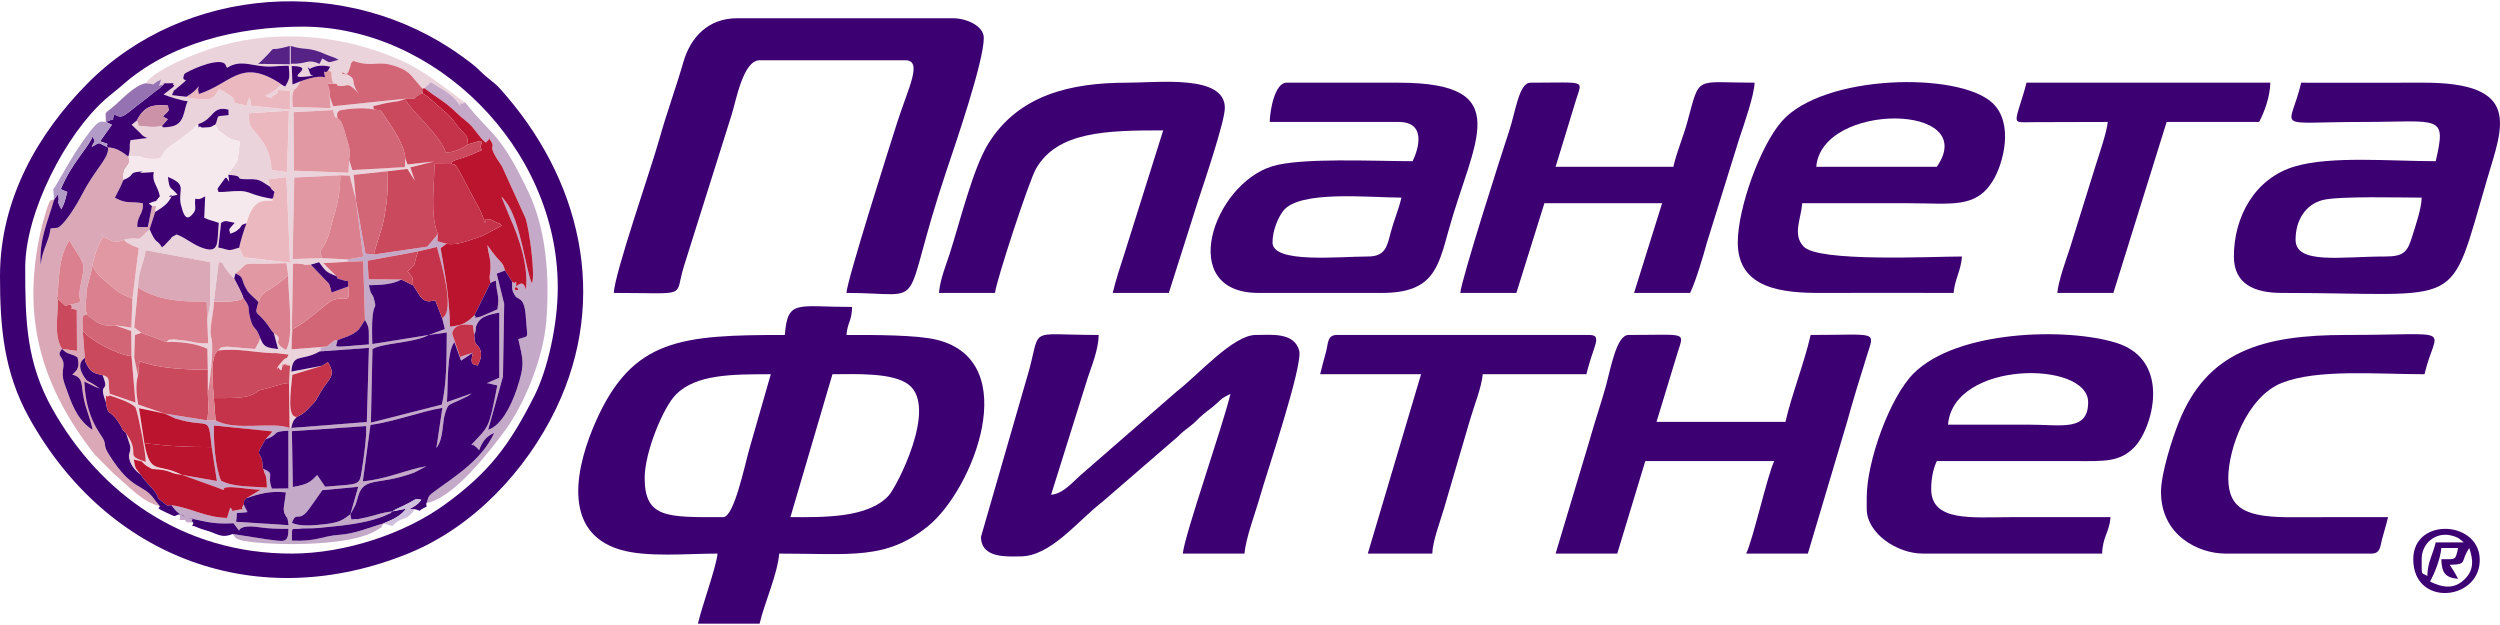 <?xml version="1.0" encoding="UTF-8"?>
<!DOCTYPE svg PUBLIC "-//W3C//DTD SVG 1.1//EN" "http://www.w3.org/Graphics/SVG/1.1/DTD/svg11.dtd">
<!-- Creator: CorelDRAW X7 -->
<svg xmlns="http://www.w3.org/2000/svg" xml:space="preserve" width="160px" height="40px" version="1.1" style="shape-rendering:geometricPrecision; text-rendering:geometricPrecision; image-rendering:optimizeQuality; fill-rule:evenodd; clip-rule:evenodd"
viewBox="0 0 89213 22209"
 xmlns:xlink="http://www.w3.org/1999/xlink">
 <defs>
  <style type="text/css">
   <![CDATA[
    .fil0 {fill:#3D0073}
    .fil15 {fill:#562286}
    .fil13 {fill:#9573B2}
    .fil12 {fill:#B39BC8}
    .fil4 {fill:#BB142E}
    .fil8 {fill:#C43349}
    .fil2 {fill:#C5A9C9}
    .fil5 {fill:#CA495C}
    .fil14 {fill:#CB92A8}
    .fil16 {fill:#CFC0DD}
    .fil7 {fill:#D26677}
    .fil10 {fill:#DA808E}
    .fil3 {fill:#DAA8B7}
    .fil9 {fill:#E198A3}
    .fil11 {fill:#EBB8BF}
    .fil1 {fill:#EBD3DC}
    .fil6 {fill:#F6E9EE}
   ]]>
  </style>
 </defs>
 <g id="Слой_x0020_1">
  <g id="_1224472112">
   <path class="fil0" d="M28206 18408l1500 -5101c794,0 2156,-72 2725,376 1044,822 -449,3654 -707,3942 -741,829 -2362,783 -3518,783zm-2401 0c-1982,0 -2800,53 -2800,-1400 0,-908 655,-2515 1120,-2981 715,-714 1973,-720 3381,-720l-758 2642c-179,622 -550,2459 -943,2459zm2201 -6502c-3691,0 -5425,127 -6736,3066 -688,1543 -1290,3965 872,4599 947,277 2337,137 3463,137 -38,461 -549,1851 -700,2501l2201 0c171,-735 638,-1758 700,-2501 2570,0 3813,237 5317,-984 1601,-1301 3411,-5874 311,-6645 -722,-180 -2249,-173 -3228,-173 40,-469 189,-479 201,-1000 -1985,0 -2295,-281 -2401,1000z"/>
   <path class="fil0" d="M10402 19708c-3887,0 -6843,-2154 -8535,-5168 -928,-1654 -967,-3136 -967,-5034 0,-1976 1448,-4774 2876,-6026 224,-196 368,-293 601,-499 1684,-1486 4088,-2077 6425,-2077 4704,0 9102,4296 9102,9302 0,1350 -366,2943 -832,3869 -892,1771 -1625,2744 -3210,3891 -1420,1028 -3546,1742 -5460,1742zm-10402 -9902c0,1803 130,3419 1042,5059 2790,5020 8154,7028 13548,4830 2302,-938 4184,-2942 5249,-5153 1914,-3976 882,-8250 -2021,-11452 -180,-198 -404,-327 -639,-561 -240,-239 -433,-377 -718,-583 -4053,-2927 -9869,-2515 -13336,983 -1752,1768 -3125,4120 -3125,6877z"/>
   <path class="fil0" d="M21905 10406c2699,0 2156,194 2488,-913l1725 -5476c155,-506 408,-1913 988,-1913l5201 0c640,0 96,1006 -288,2212 -256,802 -1803,5669 -1813,6090 3048,0 1838,803 3562,-4340 337,-1003 1339,-3915 1339,-4762 0,-426 -618,-700 -1100,-700l-7701 0c-1028,0 -1663,667 -1924,1577 -249,870 -618,1883 -856,2745 -280,1014 -1607,4815 -1621,5480z"/>
   <path class="fil0" d="M69515 15107c191,-2301 5001,-2296 5001,-800 0,1045 -941,800 -2101,800 -966,0 -1933,0 -2900,0zm-2901 2601l0 400c0,881 1085,1600 2001,1600l6401 0c14,-599 254,-749 300,-1300 -1200,0 -2400,0 -3601,0 -1329,0 -2800,173 -2800,-1001 0,-390 76,-743 200,-1000 1667,0 3334,-2 5001,0 975,2 1512,35 2027,-473 661,-652 1387,-3114 -611,-3743 -1771,-558 -5695,-463 -7245,1088 -845,844 -1673,3132 -1673,4429z"/>
   <path class="fil0" d="M35007 19108c0,788 961,700 1401,700 1087,0 2027,-1249 2943,-1958l2682 -2318c204,-203 206,-190 434,-367 223,-174 270,-257 472,-428 196,-166 240,-173 443,-357 286,-258 186,-193 527,-373 -257,1103 -1647,5064 -1700,5701l2201 0c47,-567 387,-1445 556,-2044 232,-820 1540,-4688 1396,-5202 -185,-664 -1006,-556 -1553,-556 -805,0 -2071,1444 -2800,2001l-3476 3025c-392,374 -658,645 -1025,676l1313 -4189c135,-401 376,-991 387,-1513 -2719,0 -1976,-363 -2588,1613l-1613 5589z"/>
   <path class="fil0" d="M85118 9106c-1590,0 -3200,297 -3200,-601 0,-715 374,-1269 982,-1417 584,-143 2789,-83 3518,-83 -8,393 -214,987 -333,1367 -172,556 -281,734 -967,734zm1801 -3401c-1617,0 -3727,-194 -5017,184 -1439,421 -2185,1796 -2185,3217 0,982 731,1300 1700,1300 6614,0 5933,710 7338,-4065 550,-1870 1281,-3459 -2335,-3438 -1433,8 -2869,1 -4302,1 -405,1737 -1083,1401 2200,1401 2747,0 2996,-296 2601,1400z"/>
   <path class="fil0" d="M48810 9106c-1042,0 -3400,258 -3400,-500 0,-414 190,-875 378,-1123 572,-755 3085,-478 4223,-478 -100,427 -274,829 -378,1223 -136,522 -191,878 -823,878zm-3500 -4801l4601 0c988,0 720,942 500,1400 -1416,0 -3998,-134 -5018,184 -2107,655 -3424,4517 -483,4517l4400 0c1808,0 2004,-861 2380,-2222 886,-3209 2460,-5280 -1779,-5280l-4001 0c-411,0 -591,961 -600,1401z"/>
   <path class="fil0" d="M55512 19708l2200 0 1001 -3301 4600 0c-244,510 -750,2780 -1000,3301l2201 0 1400 -4701c218,-790 463,-1590 716,-2392 277,-876 372,-709 -2016,-709 -247,1062 -657,2058 -900,3101l-4601 0 750 -2462c240,-776 361,-639 -1751,-639 -428,0 -636,1211 -799,1801 -186,670 -416,1330 -601,2000l-1200 4001z"/>
   <path class="fil0" d="M69115 5905l-4301 0c193,-2325 5882,-2275 4301,0zm-7102 2701c0,1674 1634,1805 3001,1800 1566,-6 3134,0 4701,0 39,-475 257,-781 300,-1300 -1057,0 -5117,209 -5651,-353 -404,-426 -99,-962 -50,-1548 1267,0 2534,0 3801,0 1520,0 2390,197 3000,-800 374,-609 766,-2055 -18,-2782 -1203,-1116 -6022,-1028 -7510,655 -766,866 -1574,3096 -1574,4328z"/>
   <path class="fil0" d="M52111 10406l2001 0 1000 -3201 4201 0 -1001 3201 2001 0c202,-422 464,-1304 600,-1800l1163 -3739c149,-443 528,-1524 537,-1963 -2166,0 -1938,-289 -2400,1401 -152,555 -373,1052 -500,1600l-4201 0 728 -2384c224,-739 407,-617 -1628,-617 -409,0 -529,1045 -762,1739 -263,786 -1698,5276 -1739,5763z"/>
   <path class="fil0" d="M33507 10406l2000 0c33,-392 1211,-3997 1465,-4437 764,-1322 2492,-1364 4537,-1364l-1364 4337c-154,472 -335,1027 -437,1464l2001 0 1037 -3264c199,-610 963,-2849 963,-3338 0,-1199 -2341,-900 -3501,-900 -2021,0 -3865,446 -4935,2166 -548,880 -1010,2770 -1378,3924 -128,402 -347,917 -388,1412z"/>
   <path class="fil0" d="M77116 17508c0,1555 1337,2200 2301,2200l5201 0c332,0 315,-249 386,-514 87,-329 146,-492 214,-786 -1134,0 -2268,-3 -3403,2 -1575,7 -2298,-239 -2298,-1402 0,-1004 645,-2886 1911,-3391 1264,-504 3384,-310 5091,-310 407,-1750 1243,-1401 -2801,-1401 -2998,0 -4965,587 -5974,3129 -215,542 -628,1799 -628,2473z"/>
   <path class="fil0" d="M47110 13307l3601 0 -1901 6401 2301 0c10,-435 287,-1160 412,-1588l930 -3171c138,-480 419,-1174 458,-1642l3701 0c236,-1011 598,-1401 100,-1401l-9002 0c-352,0 -307,293 -392,608 -74,273 -144,517 -208,793z"/>
   <path class="fil0" d="M75216 4305c-28,338 -298,1129 -412,1488l-950 3051c-137,410 -404,1152 -438,1562l2000 0 1901 -6101 3300 0c183,-345 389,-887 400,-1401l-8702 0c-73,317 -176,595 -279,944 -159,544 -96,467 569,464 871,-3 1740,-7 2611,-7z"/>
   <path class="fil1" d="M9298 4905c-275,-390 -435,-348 -415,-910l1427 -95 -68 2196 -555 -76c-18,-518 -155,-782 -389,-1115zm731 -1943c-172,184 -105,134 -303,272l-264 137c388,145 45,96 376,-54 294,-133 -348,-179 510,-129l-4 682 -1389 -145 -36 -298c-197,364 -27,-7 -109,299l-508 -115c20,31 304,-82 -482,-479 -170,246 -135,319 -483,376l-593 -56c-17,-40 -75,-17 -92,-46l-518 -58c201,-432 -52,-13 162,-236 22,-24 105,-85 128,-104 401,-331 88,-97 120,-308l34 -106c56,-73 1091,-569 1413,-389 10,6 34,27 42,33l69 136c529,-343 947,-5 1628,-49 205,-13 355,-28 573,-28 21,395 73,411 -127,744l-147 -79zm-706 -830c726,-704 53,-256 1018,-543l0 657 -1132 -14 114 -100zm1052 -538c586,172 590,9 1249,297 23,10 50,21 73,30 190,79 207,57 387,166 -361,89 -275,147 -582,-47l-100 192c-453,-196 -405,16 -1027,-3l0 -635zm-5174 1331c539,35 18,123 549,-139 -128,444 -66,125 68,198 194,-124 -304,-56 180,-60 442,-4 31,-18 229,80 -14,21 -39,46 -50,57l-340 263c156,69 628,219 863,243 -159,296 -84,824 -614,906 -412,64 -249,-15 -307,-32 -199,26 -185,55 -489,31l-90 -14c-406,-38 -172,52 -316,-207l-187 154 305 293c113,121 90,101 250,179l-594 78c-70,308 24,187 -77,584 563,-76 334,82 851,85 460,2 238,-64 527,-357 147,-148 780,-517 1116,-889 569,-170 475,-665 1077,-512l5 195 -354 37c-94,131 -25,138 -126,306 180,255 -27,102 343,373 154,113 80,69 279,151l265 77c-6,49 -88,686 -91,693l-288 409c-8,-17 -30,53 -38,82 714,55 52,175 785,158 368,-9 436,113 707,272l-72 -266 654 -83 130 3058 -1657 -195 -155 -343c-455,138 -280,91 -750,-5l103 -879 -85 0c-66,621 49,1080 -503,919 -417,-122 -626,-367 -1003,-505 -292,159 -81,33 -268,214 -23,22 -119,126 -145,152 -11,11 -45,66 -53,50 -8,-17 -34,35 -54,49 -201,-345 -187,-57 -444,-653l-332 320c-96,57 -192,-41 -589,57 161,141 19,50 307,204 10,6 215,86 229,93l-225 1803 -41 1037 -596 -88 593 205 9 898 142 1657 -916 -314c-86,-424 68,-585 -260,-665 289,705 -181,167 119,965 7,-453 -14,-97 124,-240 237,72 825,269 942,443 113,333 355,1588 358,1927 -810,-258 -143,-233 -702,-1023l148 461c4,26 0,129 -6,175 -2,12 -14,40 -16,52l-24 102c-7,309 260,587 416,685 -175,-244 -185,-165 -242,-535 475,121 147,-4 460,232l188 105c793,48 523,151 1069,210 -878,-454 -1123,45 -1339,-1130l-191 -1247 914 191 -945 -323c-61,-312 -101,-727 -7,-1031l-135 -647c3,-256 24,-541 30,-805l224 -75 -253 -191 136 -1421c4,-588 205,-845 275,-1334l2308 427c-7,325 3,581 -11,894 -10,231 6,398 4,604l-107 546 34 850c-379,-2 -395,-19 -734,-89l-506 -56c-262,48 -62,-58 -248,100 429,-33 1125,55 1460,245l15 739 -1 803c67,-279 215,-1470 138,-1877 -40,-206 -49,-199 -31,-436 22,-296 99,-532 110,-916l175 -1413c265,56 -47,-122 383,414l165 175 48 -186c631,-487 -64,-286 1818,-366l62 414c-17,519 227,2293 -81,2684 -586,-346 10,-345 -429,-595l151 563c-435,-54 -509,-71 -638,-394 -10,32 -34,113 -44,134l-140 257 -997 -84c-293,49 -153,-31 -317,137 752,-81 1271,73 1925,95 20,0 49,0 68,0 18,0 48,-1 66,-1l451 53c-108,254 -28,7 -232,246 -15,17 -36,39 -50,58 -156,195 -39,23 -142,212 25,-11 59,-69 71,-46 123,236 116,-65 140,-71 518,-138 -412,17 134,-22 16,-1 53,8 66,8 13,1 45,7 66,16l-39 614 21 1610 62 -7c51,-231 70,-267 198,-393 -361,20 -213,-903 -161,-1503l1069 -325 -1104 210c50,-683 373,-350 1006,-719 167,-175 -239,-81 255,-175l-1255 100 55 -3051c210,-19 171,-1 303,7 285,16 -209,41 328,22l298 -87c235,320 223,338 619,500l-470 -467 858 -49 14 -83 -906 -48 -1059 35 58 -2908 1642 -83 336 15 219 857 -76 -887 1219 -130 697 -82 269 428 -164 -483 850 -210 -951 108 -79 -217 -14 311 -1877 104 -113 -366 -22 462 -1947 -73 -12 -2088 1404 -75c83,360 111,241 156,290 -19,-252 -16,-144 64,-273 385,-82 939,-111 1220,-44 77,-217 -240,-37 327,-192 166,-45 367,-66 578,-101l258 -89 -2599 272 -123 -363 36 431 -1355 -43c-5,-170 -36,-358 15,-516 94,-288 3,103 258,-397l-280 113 -27 -660c1048,9 -564,548 763,344 -83,-44 -70,16 -115,-98 -157,-406 -18,-56 44,-174 170,-74 371,-123 682,-47l-69 119c145,146 94,-93 120,257 21,281 201,164 -126,222 526,-1 211,59 370,82 361,52 267,-171 628,174l100 116c-80,-125 -113,-158 -146,-243 -108,-273 75,-321 -459,-534 40,44 -51,105 149,51 14,-4 -207,240 72,-44l68 -176c49,-165 -10,-6 19,-86 46,-126 -57,29 92,-147 676,238 843,-12 1410,158 266,79 467,167 643,339l416 492 79 -12 222 -217 517 318c225,158 402,301 547,557 -68,-272 -27,-18 168,-155 -333,-176 -1239,-1028 -2302,-1501 -2004,-891 -4339,-1128 -6502,-501 -703,204 -2270,811 -2599,1322z"/>
   <path class="fil2" d="M12503 18305c-292,218 -390,294 -952,359 -349,40 -886,83 -1132,-56 162,-449 227,22 601,-480 142,-189 308,-441 482,-682l1282 -122 -281 981zm-901 -985l-283 -418c-220,225 -305,337 -869,428l-33 -1991 2648 -182c28,332 -86,1167 -152,1561 -94,570 -33,499 -1311,602zm-2128 -1688c571,-202 143,-274 817,-309l1 2060 -590 7c-194,-512 144,-523 -323,-713 14,26 33,34 38,79 14,129 100,80 107,596 -558,-43 -1199,-14 -1635,-245 -207,-475 -275,-1420 -252,-1969l2101 212c-13,-4 -34,2 -42,35l-222 247zm5827 -3726l643 -89c-9,806 6,1831 -179,2573l-2529 644 56 -2627c378,-209 1284,-208 1874,-436 19,-8 53,-25 68,-32 15,-6 46,-19 67,-33zm-376 -2984l668 -157c91,383 690,2298 185,2538l97 391 -574 212 -2015 323c-62,-1788 218,-1046 50,-1641 -50,-178 -97,-61 -170,-458 417,-3 857,-29 1154,-202l-1165 -10 -36 -661 1806 -335zm225 -5820c474,374 703,447 1158,891 202,198 361,288 532,474l316 398c107,121 54,65 163,166 121,-6 -46,57 74,-48 241,-211 -93,-5 72,-78 315,450 -194,57 446,980l847 1863c129,393 353,2021 225,2317 -206,-384 -403,-2239 -931,-2911 -167,-212 -42,-62 -160,-185l303 741c334,728 673,1765 573,2577 -27,-52 -58,-327 -287,-160 -323,235 195,227 -59,79 -10,-409 27,-42 -148,-203 8,225 -25,265 76,449 88,159 52,73 147,149 15,12 45,28 60,37 192,131 193,474 230,916 40,483 85,378 -291,497 169,768 248,892 -60,1802 -216,640 -572,1295 -1016,1437l529 -1902 43 -2592 -267 -1078 298 -113c-116,-394 -113,-158 -631,-905 36,322 100,396 110,714 11,358 -67,328 -2,634 295,-134 150,-115 246,325 55,257 40,348 6,617l-600 262c-434,86 -72,57 -223,-46l-169 153c-265,198 -367,201 -702,253 -23,-1064 -164,-1816 -335,-2806l215 -154 -329 -92 17 -253 -380 448 -1903 277 -300 -26 -345 -1927 264 2032 -554 100 -14 83 568 -22 62 2101c178,305 128,308 139,870 -1481,113 -1136,138 -1121,-154 -143,3 -115,27 -384,230 -494,94 -88,0 -255,175l1762 -128 -75 2646 -2695 212 -62 7c-567,-252 -1920,126 -2639,-279l-292 4 -1526 -244 368 170c1269,399 1173,-194 1311,1025l185 1211 -1248 -220 1310 471c423,176 -118,-70 547,-27 309,19 594,75 946,86l-508 307c467,-166 873,-273 1415,-210l-80 576c18,253 34,150 53,212 48,157 79,-3 123,382l-1875 -122c91,-433 -141,-271 408,-345l-132 -266c-201,251 217,109 -246,191 -392,69 -14,123 -237,-89l-114 371c-799,-19 -1286,-363 -1983,-453 341,500 684,419 282,326 104,248 -167,200 200,200 159,190 -82,34 300,100 -183,-176 205,-127 -193,-175 605,121 881,235 1624,192l201 267c-12,5 13,-227 693,-128 391,56 675,60 1068,60 -7,553 -165,443 -792,372l-1200 -188c106,136 65,207 625,281 1044,137 3660,156 4533,-426 240,-160 78,10 222,-232 -518,146 -1001,367 -1562,406 -626,42 -822,248 -1701,208 0,-550 -31,-378 276,-426 118,-19 439,-5 607,-22 794,-79 1775,-141 2512,-477 320,-146 32,2 188,-119 -296,31 -525,107 -822,188 -22,6 -400,89 -407,89 -293,-19 -211,101 -270,-173 14,-20 35,-78 40,-63l139 -264c50,-123 99,-345 145,-449 239,-541 765,-264 1969,-718l418 -220c-741,124 -1370,453 -2266,538l272 -2011c928,-139 1766,-477 2567,-611l-215 1432c265,-328 199,-891 316,-1248 104,-320 119,-283 391,-406l418 -198c20,-12 52,-37 68,-47 16,-11 46,-31 67,-49l-883 311c44,-651 -8,-1812 268,-2139l236 659 424 -283 -327 103c-38,14 -88,32 -130,52l-283 -830c0,0 0,-440 739,-306l46 348c96,-221 41,-239 64,-298 120,-319 290,-395 831,-500l0 2324 -450 196c48,-3 65,1 188,34l128 31c12,3 43,7 64,14 -310,1570 -278,1422 -926,2116 294,109 -121,-131 128,55 10,7 45,30 56,39l93 100c107,-289 234,-486 538,-616 -461,1018 -1546,1642 -2202,2141 -209,158 -138,226 -219,366 975,-182 2232,-1817 2803,-2586 654,-881 1372,-2542 1479,-3923 128,-1666 -28,-3290 -625,-4562 -1050,-2236 -1398,-2088 -2268,-3232 -195,137 -236,-117 -168,155 -145,-256 -322,-399 -547,-557l-517 -318 -222 217z"/>
   <path class="fil0" d="M16922 11906c18,457 124,264 223,556 68,200 -36,405 -103,540 -90,-74 -307,57 -165,-463l-424 283 -236 -659c-276,327 -224,1488 -268,2139l883 -311c-21,18 -51,38 -67,49 -16,10 -48,35 -68,47l-418 198c-272,123 -287,86 -391,406 -117,357 -51,920 -316,1248l215 -1432c-801,134 -1639,472 -2567,611l-272 2011c896,-85 1525,-414 2266,-538l-418 220c-1204,454 -1730,177 -1969,718 -46,104 -95,326 -145,449l-139 264c-5,-15 -26,43 -40,63 59,274 -23,154 270,173 7,0 385,-83 407,-89 297,-81 526,-157 822,-188l124 -74c902,-404 602,-399 909,-338 -69,73 -58,87 -165,170 -115,90 -144,94 -259,157l192 10c288,52 49,109 290,-28 205,-116 104,-14 122,-190 81,-140 10,-208 219,-366 656,-499 1741,-1123 2202,-2141 -304,130 -431,327 -538,616l-93 -100c-11,-9 -46,-32 -56,-39 -249,-186 166,54 -128,-55 648,-694 616,-546 926,-2116 -21,-7 -52,-11 -64,-14l-128 -31c-123,-33 -140,-37 -188,-34l450 -196 0 -2324c-541,105 -711,181 -831,500 -23,59 32,77 -64,298z"/>
   <path class="fil3" d="M2214 12403c227,237 306,137 553,304 21,162 59,212 4,376 -8,22 -22,50 -32,71l-101 115c-11,13 -42,32 -63,48 424,124 304,347 422,893 86,397 238,696 307,1085 -464,-307 -669,-711 -905,-1379 -133,-377 -197,-492 -141,-843 70,-446 -295,-355 -44,-670zm297 -1580c182,198 -196,92 227,187l9 1463 -533 -70 -73 -135c-235,-580 -14,-1287 -94,-1781 70,-439 13,-1373 434,-1958 123,271 458,655 491,904 45,343 -236,924 -99,1260 -139,93 43,46 -362,130zm-582 -3746c-118,53 -115,-169 -344,612 -73,248 -134,497 -195,806 -599,3027 189,5358 1967,7656l698 702c16,13 39,32 55,45 453,385 1012,1005 1587,1110l-188 -236c-418,-590 -777,-264 -1604,-1574 -228,-362 -111,-323 -199,-539 -92,-225 -643,-730 -696,-2093 209,96 288,158 553,253l-146 -102c-335,-223 -286,-114 -420,-325 -310,-487 8,-637 32,-667l-78 -979c19,-396 -82,-536 149,-572 -8,-32 -48,-174 -52,-201l52 -718c70,-308 145,-523 200,-829 17,-214 236,-887 400,-1021l-82 -117c-29,5 75,141 323,230 1,0 157,145 475,-9 397,-98 493,0 589,-57l332 -320 202 -617c27,-250 99,-209 -114,-209l-150 748 -373 2c-29,-383 230,-467 195,-850 -491,-80 -543,28 -936,-165 -12,-6 -42,-23 -61,-36 123,-240 205,-387 304,-631 -52,-583 312,-426 177,-835 -240,-183 -457,-320 -729,-326 61,359 -456,772 -905,1646 -156,304 -593,1055 -878,1219l-264 27c-65,497 -277,688 -354,1296 -58,-928 261,-1538 478,-2324z"/>
   <path class="fil4" d="M15003 3304c186,5 68,-17 273,111l754 664c206,222 217,291 409,503 51,56 202,206 229,259l35 264c868,-279 294,-19 500,199l-298 132c-606,260 -747,192 -802,369 201,32 73,-33 244,173l423 794c203,409 417,708 533,1134 75,-90 -152,-175 218,-113l277 135c24,-31 75,45 105,77l-661 353c-492,172 -944,366 -1304,294l-215 154c171,990 312,1742 335,2806 335,-52 437,-55 702,-253l169 -153 571 -1158c-65,-306 13,-276 2,-634 -10,-318 -74,-392 -110,-714 518,747 515,511 631,905l251 398c175,161 138,-206 148,203 254,148 -264,156 59,-79 229,-167 260,108 287,160 100,-812 -239,-1849 -573,-2577l-303 -741c118,123 -7,-27 160,185 528,672 725,2527 931,2911 128,-296 -96,-1924 -225,-2317l-847 -1863c-640,-923 -131,-530 -446,-980 -165,73 169,-133 -72,78 -120,105 47,42 -74,48 -109,-101 -56,-45 -163,-166l-316 -398c-171,-186 -330,-276 -532,-474 -455,-444 -684,-517 -1158,-891l-79 12c-35,225 133,189 -68,190z"/>
   <path class="fil5" d="M13322 3854c307,71 188,-73 446,307 260,383 680,1000 695,1445l79 217 951 -108 -850 210 164 483 -269 -428 -697 82c0,701 -16,1010 -126,1628 -94,530 -276,907 -372,1342l1903 -277 380 -448c-290,-694 -122,-1731 -122,-2504l599 2c55,-177 196,-109 802,-369l298 -132c-206,-218 368,-478 -500,-199 -281,190 -474,267 -800,300 -79,-403 -813,-1137 -1116,-1475 -486,-541 -184,-456 -560,-369 -211,35 -412,56 -578,101 -567,155 -250,-25 -327,192z"/>
   <path class="fil6" d="M7075 4378c-336,372 -969,741 -1116,889 -289,293 -67,359 -527,357 -517,-3 -288,-161 -851,-85 135,409 -229,252 -177,835 396,-154 209,-245 472,-282 522,-72 -61,17 208,27 56,2 308,-24 402,-27 -66,389 118,417 220,865 -278,310 26,69 -397,259l116 90c213,0 141,-41 114,209 128,-83 347,-203 473,-374 335,-455 -211,-40 167,-205l158 -31c-251,-316 -285,-127 -345,-639 714,295 351,437 460,981 3,15 61,218 70,243 91,258 204,312 398,43 94,-131 16,-231 49,-489 170,28 166,15 353,-84l-34 767c196,91 322,104 519,179l85 0c166,-115 227,-44 484,-1l-160 178c-48,105 -45,13 1,211 184,-69 193,-73 301,-165 145,-125 21,-138 279,-208 44,-196 180,-542 339,-674 307,-256 671,-37 577,-199 -1080,-186 -619,-349 -1728,-247l-186 4c-32,-130 -91,-53 100,-312 204,-276 139,-244 280,-53l-32 -251c8,-29 30,-99 38,-82l288 -409c3,-7 85,-644 91,-693l-265 -77c-199,-82 -125,-38 -279,-151 -370,-271 -163,-118 -343,-373 -181,62 -18,91 -476,103 -140,-133 -95,149 -126,-129z"/>
   <path class="fil0" d="M15301 11906c-21,14 -52,27 -67,33 -15,7 -49,24 -68,32 -590,228 -1496,227 -1874,436l-56 2627 2529 -644c185,-742 170,-1767 179,-2573l-643 89z"/>
   <path class="fil0" d="M11403 12494c-633,369 -956,36 -1006,719l1104 -210 201 -123c308,500 43,553 -257,1056 -194,327 -111,256 -380,531 -202,207 -191,220 -472,364 -128,126 -147,162 -198,393l2695 -212 75 -2646 -1762 128z"/>
   <path class="fil0" d="M11602 17320c1278,-103 1217,-32 1311,-602 66,-394 180,-1229 152,-1561l-2648 182 33 1991c564,-91 649,-203 869,-428l283 418z"/>
   <path class="fil0" d="M15301 11906l574 -212 -97 -391 -244 -627c-183,11 -317,112 -531,-137l-261 -405 -422 -206c-297,173 -737,199 -1154,202 73,397 120,280 170,458 168,595 -112,-147 -50,1641l2015 -323z"/>
   <path class="fil7" d="M12394 9294l-858 49 470 467c108,95 -115,50 286,155 143,37 122,4 243,-2 -195,8 -95,-21 -108,214 49,679 3,293 -542,485 -242,85 -816,704 -1454,1045l-28 712 1255 -100c269,-203 241,-227 384,-230 258,-100 552,-166 762,-381l220 -335 -62 -2101 -568 22z"/>
   <path class="fil5" d="M4924 13358c-94,304 -54,719 7,1031l945 323 1526 244c44,-517 33,-406 13,-1008l1 -803c-878,0 -1796,-54 -2440,-307l-52 520z"/>
   <path class="fil8" d="M15626 8307l-17 253 329 92c360,72 812,-122 1304,-294l661 -353c-30,-32 -81,-108 -105,-77l-277 -135c-370,-62 -143,23 -218,113 -116,-426 -330,-725 -533,-1134l-423 -794c-171,-206 -43,-141 -244,-173l-599 -2c0,773 -168,1810 122,2504z"/>
   <path class="fil9" d="M11502 9163c-157,-383 -46,-160 167,-659 103,-239 137,-476 208,-705 147,-475 266,-958 266,-1592l-1642 83 -58 2908 1059 -35z"/>
   <path class="fil9" d="M12459 5655c68,-371 -34,-564 -111,-840 -17,-60 -104,-360 -118,-388 -119,-250 -80,-157 -192,-256 -45,-49 -73,70 -156,-290l-1404 75 12 2088 1947 73 22 -462z"/>
   <path class="fil5" d="M7631 14158c534,-8 1148,40 1495,-186 196,-128 -159,-15 436,-169 316,-82 411,-152 750,-182l39 -614c-21,-9 -53,-15 -66,-16 -13,0 -50,-9 -66,-8 -546,39 384,-116 -134,22 -24,6 -17,307 -140,71 -12,-23 -46,35 -71,46 103,-189 -14,-17 142,-212 14,-19 35,-41 50,-58 204,-239 124,8 232,-246l-451 -53c-18,0 -48,1 -66,1 -19,0 -48,0 -68,0 -654,-22 -1173,-176 -1925,-95 -326,187 -178,1320 -157,1699z"/>
   <path class="fil7" d="M12038 4171c112,99 73,6 192,256 14,28 101,328 118,388 77,276 179,469 111,840l113 366 1877 -104 14 -311c-15,-445 -435,-1062 -695,-1445 -258,-380 -139,-236 -446,-307 -281,-67 -835,-38 -1220,44 -80,129 -83,21 -64,273z"/>
   <path class="fil4" d="M5017 16886c214,324 418,454 569,700 125,205 -67,60 184,253 299,230 154,148 349,143 697,90 1184,434 1983,453l114 -371c223,212 -155,158 237,89 463,-82 45,60 246,-191 24,-203 -9,-120 88,-227l508 -307c-352,-11 -637,-67 -946,-86 -665,-43 -124,203 -547,27l-1310 -471c-546,-59 -276,-162 -1069,-210l-188 -105c-313,-236 15,-111 -460,-232 57,370 67,291 242,535z"/>
   <path class="fil3" d="M4926 10219c655,419 1402,504 2450,504l19 633 107 -546c2,-206 -14,-373 -4,-604 14,-313 4,-569 11,-894l-2308 -427c-70,489 -271,746 -275,1334z"/>
   <path class="fil10" d="M5043 11831l898 330c186,-158 -14,-52 248,-100l506 56c339,70 355,87 734,89l-34 -850 -19 -633c-1048,0 -1795,-85 -2450,-504l-136 1421 253 191z"/>
   <path class="fil11" d="M9639 6619c103,145 -27,18 161,186 -63,120 0,135 -87,243 94,162 -270,-57 -577,199 -159,132 -295,478 -339,674 -32,58 -244,718 -258,869l155 343 1657 195 -130 -3058 -654 83 72 266z"/>
   <path class="fil4" d="M9379 16677c-8,-761 -362,-273 95,-1045l222 -247c8,-33 29,-39 42,-35l-2101 -212c-23,549 45,1494 252,1969 436,231 1077,202 1635,245 -7,-516 -93,-467 -107,-596 -5,-45 -24,-53 -38,-79z"/>
   <path class="fil7" d="M11709 2932c-16,110 -9,-10 10,141 15,117 25,-125 44,308l123 363 2599 -272c582,-34 55,119 518,-168 201,-1 33,35 68,-190l-416 -492c-176,-172 -377,-260 -643,-339 -567,-170 -734,80 -1410,-158 -149,176 -46,21 -92,147 -29,80 30,-79 -19,86l-68 176c-279,284 -58,40 -72,44 -200,54 -109,-7 -149,-51 534,213 351,261 459,534 33,85 66,118 146,243l-100 -116c-361,-345 -267,-122 -628,-174 -159,-23 156,-83 -370,-82z"/>
   <path class="fil0" d="M5697 18008c34,97 -226,20 258,246 375,175 214,111 446,54 402,93 59,174 -282,-326 -195,5 -50,87 -349,-143 -251,-193 -59,-48 -184,-253 -151,-246 -355,-376 -569,-700 -156,-98 -423,-376 -416,-685l24 -102c2,-12 14,-40 16,-52 6,-46 10,-149 6,-175l-148 -461c-247,-244 -65,-70 -205,-290 -61,-96 -105,-172 -168,-246 -273,-319 -268,-99 -349,-571 -300,-798 170,-260 -119,-965 -90,-32 -258,-23 -414,-168 -54,-51 -127,-163 -160,-235 -96,-206 -18,-3 -55,-211 -24,30 -342,180 -32,667 134,211 85,102 420,325l146 102c-265,-95 -344,-157 -553,-253 53,1363 604,1868 696,2093 88,216 -29,177 199,539 827,1310 1186,984 1604,1574l188 236z"/>
   <path class="fil0" d="M18274 10003l-251 -398 -298 113 267 1078 -43 2592 -529 1902c444,-142 800,-797 1016,-1437 308,-910 229,-1034 60,-1802 376,-119 331,-14 291,-497 -37,-442 -38,-785 -230,-916 -15,-9 -45,-25 -60,-37 -95,-76 -59,10 -147,-149 -101,-184 -68,-224 -76,-449z"/>
   <path class="fil8" d="M7631 14158l63 794c719,405 2072,27 2639,279l-21 -1610c-339,30 -434,100 -750,182 -595,154 -240,41 -436,169 -347,226 -961,178 -1495,186z"/>
   <path class="fil0" d="M5539 7515l-202 617c257,596 243,308 444,653 20,-14 46,-66 54,-49 8,16 42,-39 53,-50 26,-26 122,-130 145,-152 187,-181 -24,-55 268,-214 377,138 586,383 1003,505 552,161 437,-298 503,-919 -197,-75 -323,-88 -519,-179l34 -767c-187,99 -183,112 -353,84 -33,258 45,358 -49,489 -194,269 -307,215 -398,-43 -9,-25 -67,-228 -70,-243 -109,-544 254,-686 -460,-981 60,512 94,323 345,639l-158 31c-378,165 168,-250 -167,205 -126,171 -345,291 -473,374z"/>
   <path class="fil10" d="M7632 10719c-11,384 -88,620 -110,916 -18,237 -9,230 31,436 77,407 -71,1598 -138,1877 20,602 31,491 -13,1008l292 -4 -63 -794c-21,-379 -169,-1512 157,-1699 164,-168 24,-88 317,-137l997 84 140 -257c10,-21 34,-102 44,-134 -162,-446 -238,-277 -339,-636 -160,-569 44,-352 -265,-805 -135,87 -8,51 -277,116 -24,6 -267,29 -301,30 -135,7 -324,-4 -472,-1z"/>
   <path class="fil0" d="M87119 19908c11,485 145,662 600,700 -118,-223 -167,-301 -300,-500 665,-15 357,-106 700,-600 52,216 252,664 -127,1073 -404,438 -848,331 -1273,127 152,-288 366,-798 400,-1200l600 0c-105,450 -67,400 -600,400zm-500 600c-218,-151 -201,55 -201,-600 0,-598 523,-972 1042,-849 260,62 321,129 459,249l-1000 0c-103,442 -289,693 -300,1200zm-501 -600c0,1696 2306,1493 2371,88 68,-1470 -2371,-1619 -2371,-88z"/>
   <path class="fil10" d="M11502 9163l906 48 554 -100 -264 -2032 -219 -857 -336 -15c0,634 -119,1117 -266,1592 -71,229 -105,466 -208,705 -213,499 -324,276 -167,659z"/>
   <path class="fil0" d="M1929 7077c-217,786 -536,1396 -478,2324 77,-608 289,-799 354,-1296l264 -27c285,-164 722,-915 878,-1219 449,-874 966,-1287 905,-1646 -407,-173 -216,-217 -579,-17 119,-289 142,-111 34,-377 -197,469 -738,926 -1139,1886 17,9 46,20 53,23 7,3 43,18 51,21 7,4 40,17 47,20l83 36c-93,310 -64,318 -213,617 -218,-399 -21,-178 -127,-534l-133 189z"/>
   <path class="fil7" d="M12698 7079l345 1927 300 26c96,-435 278,-812 372,-1342 110,-618 126,-927 126,-1628l-1219 130 76 887z"/>
   <path class="fil0" d="M5818 2984c-21,22 -50,50 -67,64 -16,14 -45,44 -64,60 -23,18 -102,74 -127,92l-487 382c-619,458 -697,655 -990,445 -138,322 116,91 -307,277l217 101 -421 590c514,172 108,41 280,218 272,6 489,143 729,326 101,-397 7,-276 77,-584l594 -78c-160,-78 -137,-58 -250,-179l-305 -293 187 -154c283,-546 596,-545 947,-543 22,0 62,4 81,5 19,0 57,3 85,7 -4,201 124,99 -184,385l105 66c4,2 32,16 35,18 4,1 24,10 35,16l-209 236c58,17 -105,96 307,32 530,-82 455,-610 614,-906 -235,-24 -707,-174 -863,-243l340 -263c11,-11 36,-36 50,-57 -198,-98 213,-84 -229,-80 -484,4 14,-64 -180,60z"/>
   <path class="fil11" d="M6652 3406c17,29 75,6 92,46l593 56c348,-57 313,-130 483,-376 786,397 502,510 482,479l508 115c82,-306 -88,65 109,-299l36 298 1389 145 4 -682c-858,-50 -216,-4 -510,129 -331,150 12,199 -376,54l264 -137c198,-138 131,-88 303,-272 -49,-41 55,14 -165,-116 -1297,-769 -1618,86 -2763,460 -10,-15 -14,-45 -15,-52l-17 -93c0,-7 3,-36 3,-41l18 -67c0,-13 14,-19 11,-29 -154,189 -218,237 -449,382z"/>
   <path class="fil7" d="M4924 13358l52 -520c644,253 1562,307 2440,307l-15 -739c-335,-190 -1031,-278 -1460,-245l-898 -330 -224 75c-6,264 -27,549 -30,805l135 647z"/>
   <path class="fil4" d="M5153 15768c852,109 1495,139 2402,139 -138,-1219 -42,-626 -1311,-1025l-368 -170 -914 -191 191 1247z"/>
   <path class="fil10" d="M10403 12419l28 -712c638,-341 1212,-960 1454,-1045 545,-192 591,194 542,-485l-595 213c-23,-72 -54,-277 -109,-329l-634 -664c-537,19 -43,-6 -328,-22 -132,-8 -93,-26 -303,-7l-55 3051z"/>
   <path class="fil9" d="M3300 9426c138,302 277,405 546,634 415,353 379,341 881,549l225 -1803c-14,-7 -219,-87 -229,-93 -288,-154 -146,-63 -307,-204 -318,154 -474,9 -475,9 -248,-89 -352,-225 -323,-230l82 117c-164,134 -383,807 -400,1021z"/>
   <path class="fil5" d="M3029 12725c37,208 -41,5 55,211 33,72 106,184 160,235 156,145 324,136 414,168 328,80 174,241 260,665l916 314 -142 -1657c-537,-52 -1521,-601 -1741,-915l78 979z"/>
   <path class="fil0" d="M6652 3406c231,-145 295,-193 449,-382 3,10 -11,16 -11,29l-18 67c0,5 -3,34 -3,41l17 93c1,7 5,37 15,52 1145,-374 1466,-1229 2763,-460 220,130 116,75 165,116l147 79c200,-333 148,-349 127,-744 -218,0 -368,15 -573,28 -681,44 -1099,-294 -1628,49l-69 -136c-8,-6 -32,-27 -42,-33 -322,-180 -1357,316 -1413,389l-34 106c-32,211 281,-23 -120,308 -23,19 -106,80 -128,104 -214,223 39,-196 -162,236l518 58z"/>
   <path class="fil4" d="M6492 16898l1248 220 -185 -1211c-907,0 -1550,-30 -2402,-139 216,1175 461,676 1339,1130z"/>
   <path class="fil10" d="M3100 11174c14,17 38,20 44,48l333 243c271,120 338,121 613,93l596 88 41 -1037c-502,-208 -466,-196 -881,-549 -269,-229 -408,-332 -546,-634 -55,306 -130,521 -200,829l-52 718c4,27 44,169 52,201z"/>
   <path class="fil8" d="M14925 8922c-213,560 -15,382 -382,718 212,256 168,147 199,494l261 405c214,249 348,148 531,137l244 627c505,-240 -94,-2155 -185,-2538l-668 157z"/>
   <path class="fil11" d="M8883 3995c-20,562 140,520 415,910 234,333 371,597 389,1115l555 76 68 -2196 -1427 95z"/>
   <path class="fil8" d="M14485 3472l-258 89c376,-87 74,-172 560,369 303,338 1037,1072 1116,1475 326,-33 519,-110 800,-300l-35 -264c-27,-53 -178,-203 -229,-259 -192,-212 -203,-281 -409,-503l-754 -664c-205,-128 -87,-106 -273,-111 -463,287 64,134 -518,168z"/>
   <path class="fil0" d="M12503 18305l281 -981 -1282 122c-174,241 -340,493 -482,682 -374,502 -439,31 -601,480 246,139 783,96 1132,56 562,-65 660,-141 952,-359z"/>
   <path class="fil10" d="M9222 10727c-165,579 -64,218 411,936 79,120 108,150 140,183 439,250 -157,249 429,595 308,-391 64,-2165 81,-2684 -144,172 -343,308 -579,465 -264,175 -357,167 -482,505z"/>
   <path class="fil8" d="M10593 14831c281,-144 270,-157 472,-364 269,-275 186,-204 380,-531 300,-503 565,-556 257,-1056l-201 123 -1069 325c-52,600 -200,1523 161,1503z"/>
   <path class="fil0" d="M8787 17735c-97,107 -64,24 -88,227l132 266c-549,74 -317,-88 -408,345l1875 122c-44,-385 -75,-225 -123,-382 -19,-62 -35,41 -53,-212l80 -576c-542,-63 -948,44 -1415,210z"/>
   <path class="fil0" d="M9474 15632c-457,772 -103,284 -95,1045 467,190 129,201 323,713l590 -7 -1 -2060c-674,35 -246,107 -817,309z"/>
   <path class="fil0" d="M4404 6374c-99,244 -181,391 -304,631 19,13 49,30 61,36 393,193 445,85 936,165 35,383 -224,467 -195,850l373 -2 150 -748 -116 -90c423,-190 119,51 397,-259 -102,-448 -286,-476 -220,-865 -94,3 -346,29 -402,27 -269,-10 314,-99 -208,-27 -263,37 -76,128 -472,282z"/>
   <path class="fil10" d="M2047 10487c46,136 -109,43 136,248 251,211 71,121 328,88 405,-84 223,-37 362,-130 -137,-336 144,-917 99,-1260 -33,-249 -368,-633 -491,-904 -421,585 -364,1519 -434,1958z"/>
   <path class="fil9" d="M8403 9709c326,146 183,194 372,524 136,237 9,47 172,232l275 262c125,-338 218,-330 482,-505 236,-157 435,-293 579,-465l-62 -414c-1882,80 -1187,-121 -1818,366z"/>
   <path class="fil8" d="M3777 14304c81,472 76,252 349,571 63,74 107,150 168,246 140,220 -42,46 205,290 559,790 -108,765 702,1023 -3,-339 -245,-1594 -358,-1927 -117,-174 -705,-371 -942,-443 -138,143 -117,-213 -124,240z"/>
   <path class="fil7" d="M2951 11746c220,314 1204,863 1741,915l-9 -898 -593 -205c-275,28 -342,27 -613,-93l-333 -243c-6,-28 -30,-31 -44,-48 -231,36 -130,176 -149,572z"/>
   <path class="fil9" d="M10717 2856c-255,500 -164,109 -258,397 -51,158 -20,346 -15,516l1355 43 -36 -431c-19,-433 -29,-191 -44,-308 -19,-151 -26,-31 -10,-141 327,-58 147,59 126,-222 -26,-350 25,-111 -120,-257 -153,225 -197,-170 -114,261 -237,-80 -679,71 -884,142z"/>
   <path class="fil5" d="M14320 9928l422 206c-31,-347 13,-238 -199,-494 367,-336 169,-158 382,-718l-1806 335 36 661 1165 10z"/>
   <path class="fil0" d="M14002 18201c-156,121 132,-27 -188,119 -737,336 -1718,398 -2512,477 -168,17 -489,3 -607,22 -307,48 -276,-124 -276,426 879,40 1075,-166 1701,-208 561,-39 1044,-260 1562,-406 376,-150 620,-274 812,-528l-492 98z"/>
   <path class="fil0" d="M2214 12403c-251,315 114,224 44,670 -56,351 8,466 141,843 236,668 441,1072 905,1379 -69,-389 -221,-688 -307,-1085 -118,-546 2,-769 -422,-893 21,-16 52,-35 63,-48l101 -115c10,-21 24,-49 32,-71 55,-164 17,-214 -4,-376 -247,-167 -326,-67 -553,-304z"/>
   <path class="fil0" d="M6901 18608c-30,189 -189,17 203,190 72,32 285,90 383,124 287,97 452,242 815,86l1200 188c627,71 785,181 792,-372 -393,0 -677,-4 -1068,-60 -680,-99 -705,133 -693,128l-201 -267c-743,43 -1019,-71 -1624,-192 398,48 10,-1 193,175z"/>
   <path class="fil5" d="M2214 12403l533 70 -9 -1463c-423,-95 -45,11 -227,-187 -257,33 -77,123 -328,-88 -245,-205 -90,-112 -136,-248 80,494 -141,1201 94,1781l73 135z"/>
   <path class="fil12" d="M1929 7077l133 -189c106,356 -91,135 127,534 149,-299 120,-307 213,-617l-83 -36c-7,-3 -40,-16 -47,-20 -8,-3 -44,-18 -51,-21 -7,-3 -36,-14 -53,-23 401,-960 942,-1417 1139,-1886 108,266 85,88 -34,377 363,-200 172,-156 579,17 -172,-177 234,-46 -280,-218l421 -590 -217 -101c-212,-19 -248,-68 -594,382 -671,872 -1109,1820 -1282,2019l29 372z"/>
   <path class="fil0" d="M8355 9895c4,8 293,544 327,679 309,453 105,236 265,805 101,359 177,190 339,636 129,323 203,340 638,394l-151 -563c-32,-33 -61,-63 -140,-183 -475,-718 -576,-357 -411,-936l-275 -262c-163,-185 -36,5 -172,-232 -189,-330 -46,-378 -372,-524l-48 186z"/>
   <path class="fil13" d="M5201 2925c-425,70 -867,607 -1206,873 -313,247 -207,138 -219,506 423,-186 169,45 307,-277 293,210 371,13 990,-445l487 -382c25,-18 104,-74 127,-92 19,-16 48,-46 64,-60 17,-14 46,-42 67,-64 -134,-73 -196,246 -68,-198 -531,262 -10,174 -549,139z"/>
   <path class="fil0" d="M9713 7048c87,-108 24,-123 87,-243 -188,-168 -58,-41 -161,-186 -271,-159 -339,-281 -707,-272 -733,17 -71,-103 -785,-158l32 251c-141,-191 -76,-223 -280,53 -191,259 -132,182 -100,312l186 -4c1109,-102 648,61 1728,247z"/>
   <path class="fil3" d="M7632 10719c148,-3 337,8 472,1 34,-1 277,-24 301,-30 269,-65 142,-29 277,-116 -34,-135 -323,-671 -327,-679l-165 -175c-430,-536 -118,-358 -383,-414l-175 1413z"/>
   <path class="fil8" d="M16877 12539c-142,520 75,389 165,463 67,-135 171,-340 103,-540 -99,-292 -205,-99 -223,-556l-46 -348c-739,-134 -739,306 -739,306l283 830c42,-20 92,-38 130,-52l327 -103z"/>
   <path class="fil0" d="M7892 7906l-103 879c470,96 295,143 750,5 14,-151 226,-811 258,-869 -258,70 -134,83 -279,208 -108,92 -117,96 -301,165 -46,-198 -49,-106 -1,-211l160 -178c-257,-43 -318,-114 -484,1z"/>
   <path class="fil14" d="M4884 4251c144,259 -90,169 316,207l90 14c304,24 290,-5 489,-31l209 -236c-11,-6 -31,-15 -35,-16 -3,-2 -31,-16 -35,-18l-105 -66c308,-286 180,-184 184,-385 -28,-4 -66,-7 -85,-7 -19,-1 -59,-5 -81,-5 -351,-2 -664,-3 -947,543z"/>
   <path class="fil15" d="M10375 2229c622,19 574,-193 1027,3l100 -192c307,194 221,136 582,47 -180,-109 -197,-87 -387,-166 -23,-9 -50,-20 -73,-30 -659,-288 -663,-125 -1249,-297l0 635z"/>
   <path class="fil0" d="M16929 11206c151,103 -211,132 223,46l600 -262c34,-269 49,-360 -6,-617 -96,-440 49,-459 -246,-325l-571 1158z"/>
   <path class="fil0" d="M12042 12089c-15,292 -360,267 1121,154 -11,-562 39,-565 -139,-870l-220 335c-210,215 -504,281 -762,381z"/>
   <path class="fil15" d="M9209 2232l1132 14 0 -657c-965,287 -292,-161 -1018,543l-114 100z"/>
   <path class="fil0" d="M11089 9397l634 664c55,52 86,257 109,329l595 -213c13,-235 -87,-206 108,-214 -121,6 -100,39 -243,2 -401,-105 -178,-60 -286,-155 -396,-162 -384,-180 -619,-500l-298 87z"/>
   <path class="fil0" d="M10717 2856c205,-71 647,-222 884,-142 -83,-431 -39,-36 114,-261l69 -119c-311,-76 -512,-27 -682,47 -62,118 -201,-232 -44,174 45,114 32,54 115,98 -1327,204 285,-335 -763,-344l27 660 280 -113z"/>
   <path class="fil16" d="M14002 18201l492 -98c-192,254 -436,378 -812,528l317 93c365,-381 485,-132 804,-598l-192 -10c115,-63 144,-67 259,-157 107,-83 96,-97 165,-170 -307,-61 -7,-66 -909,338l-124 74z"/>
   <path class="fil0" d="M7075 4378c31,278 -14,-4 126,129 458,-12 295,-41 476,-103 101,-168 32,-175 126,-306l354 -37 -5 -195c-602,-153 -508,342 -1077,512z"/>
  </g>
 </g>
</svg>
